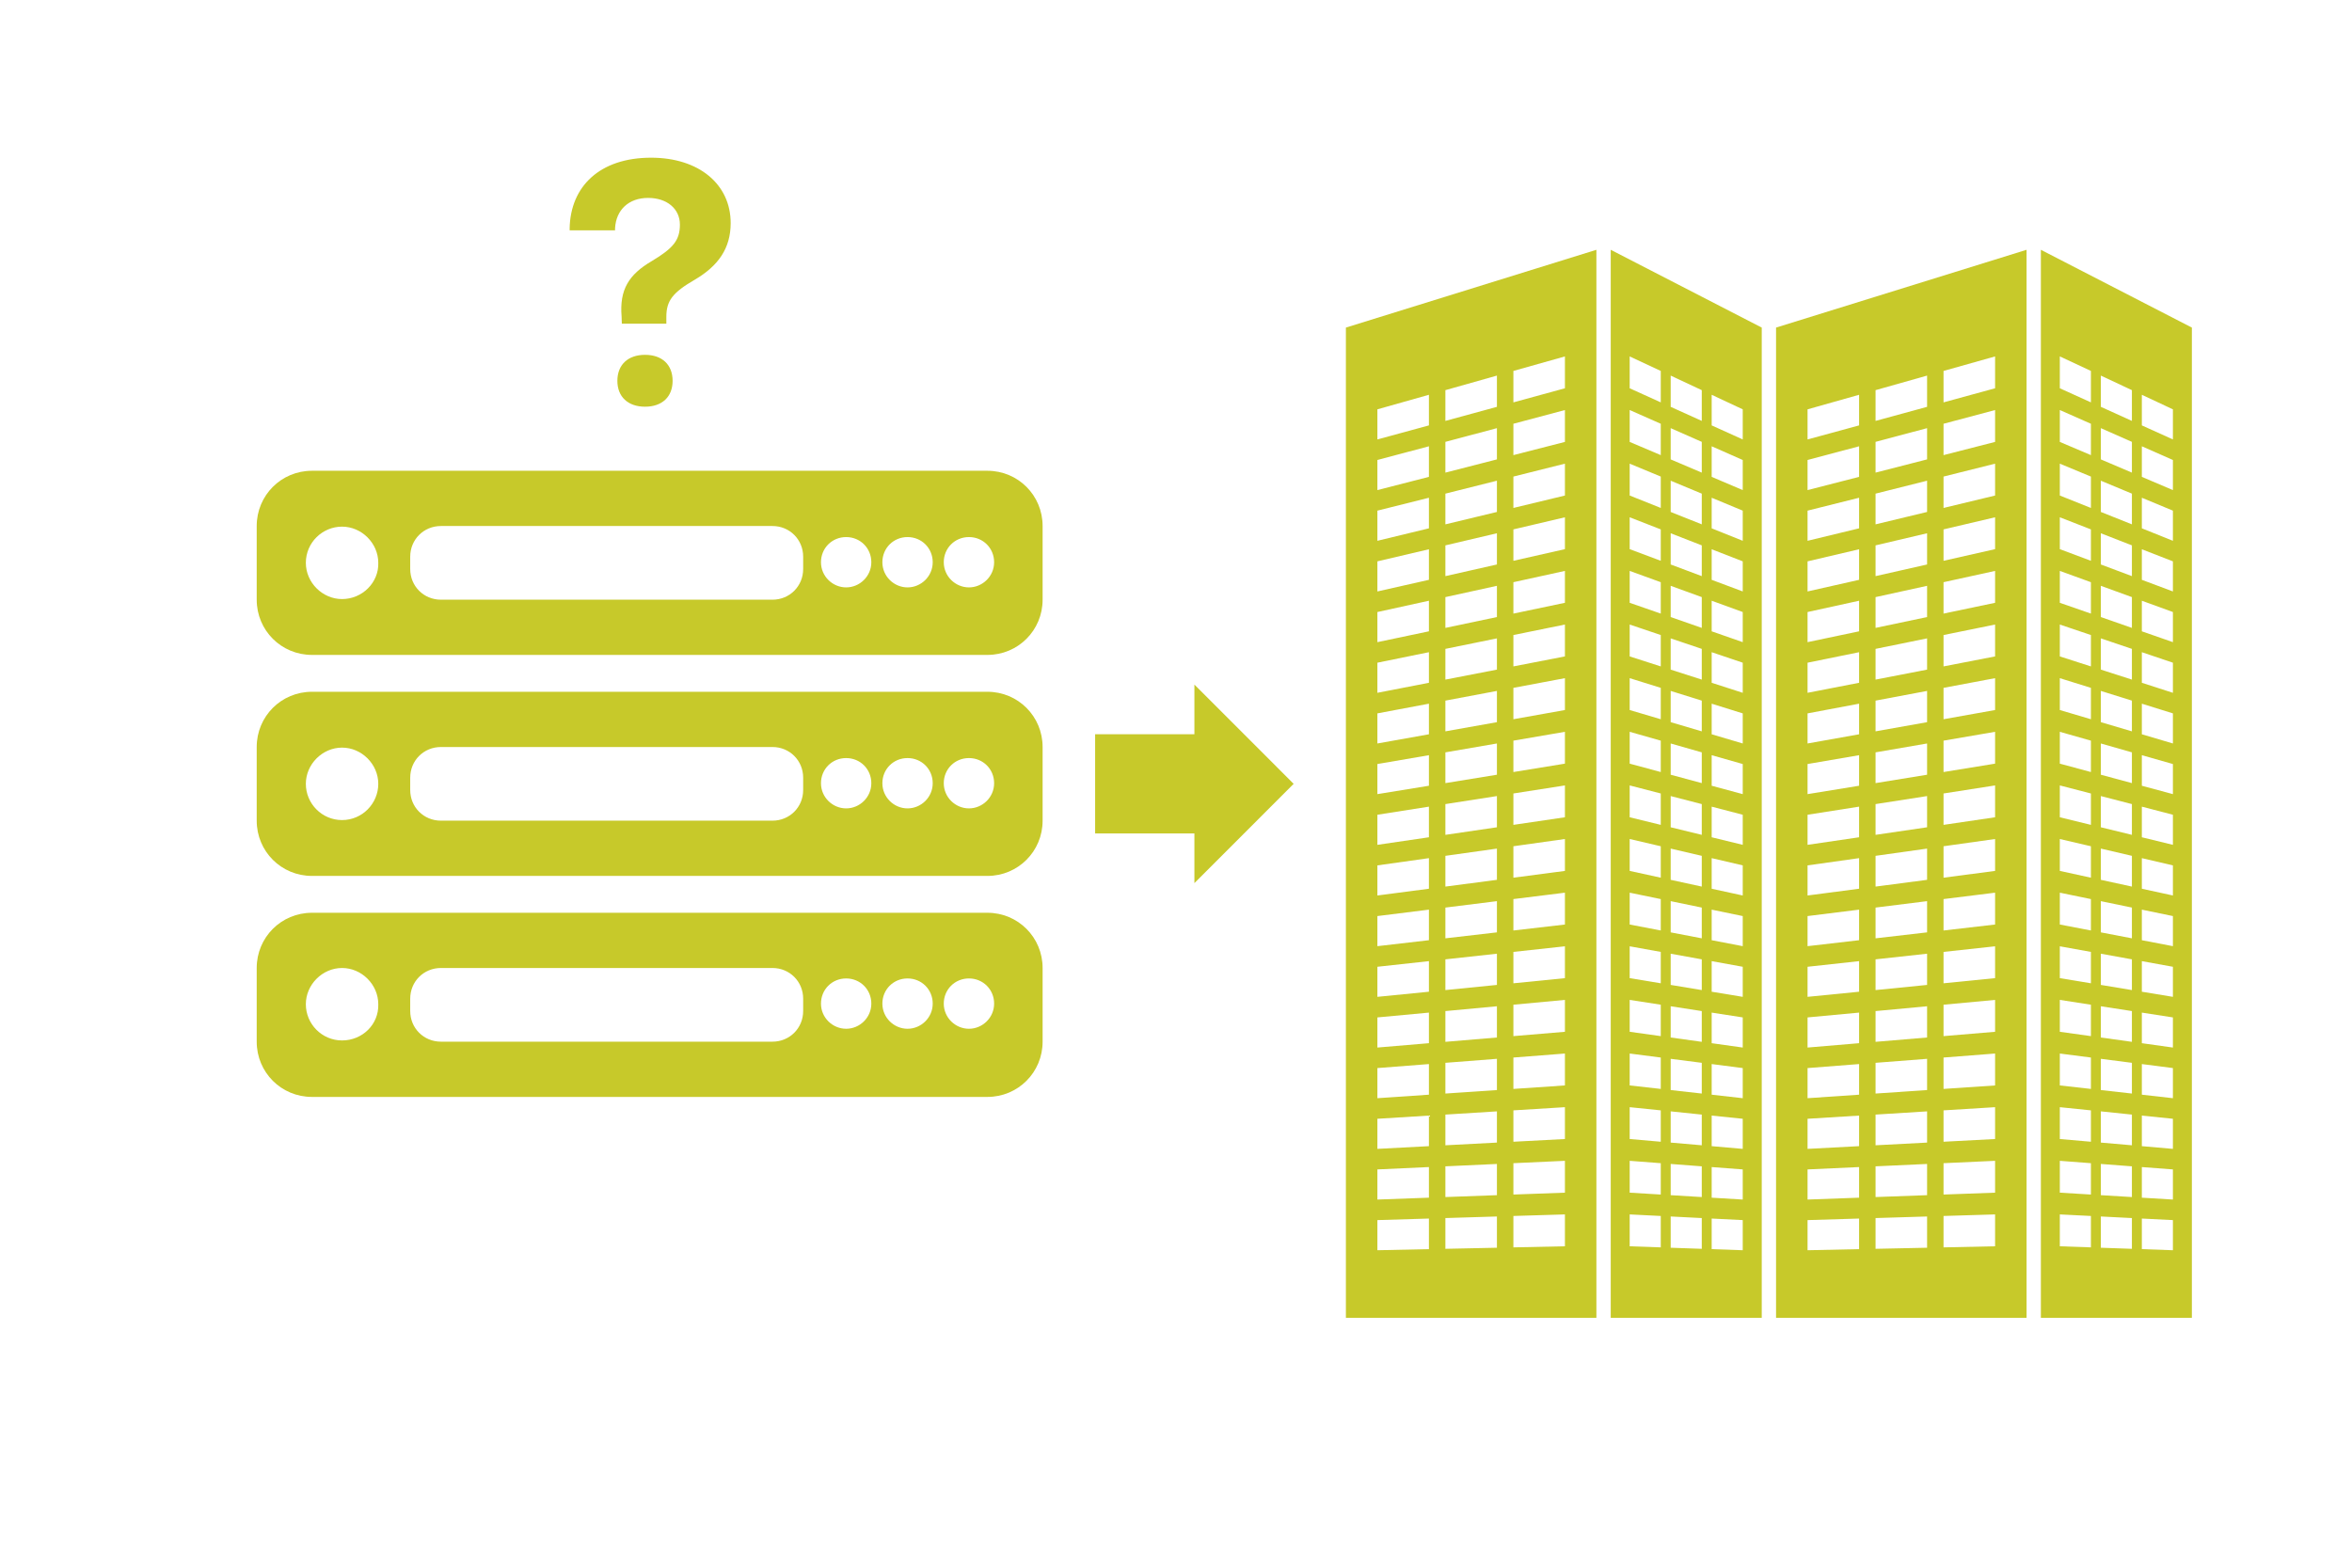 <svg xmlns="http://www.w3.org/2000/svg" xmlns:xlink="http://www.w3.org/1999/xlink" width="450" zoomAndPan="magnify" viewBox="0 0 337.5 225" height="300" preserveAspectRatio="xMidYMid meet" version="1.0"><defs><clipPath id="b647f4f044"><path d="M 36.793 67.566 L 149.875 67.566 L 149.875 94 L 36.793 94 Z M 36.793 67.566 " clip-rule="nonzero"/></clipPath><clipPath id="1b991f48dd"><path d="M 36.793 99 L 149.875 99 L 149.875 126 L 36.793 126 Z M 36.793 99 " clip-rule="nonzero"/></clipPath><clipPath id="67cea8989d"><path d="M 36.793 131 L 149.875 131 L 149.875 157.434 L 36.793 157.434 Z M 36.793 131 " clip-rule="nonzero"/></clipPath><clipPath id="2388bd281e"><path d="M 193.121 35.855 L 230 35.855 L 230 189.379 L 193.121 189.379 Z M 193.121 35.855 " clip-rule="nonzero"/></clipPath><clipPath id="7b7b9849aa"><path d="M 292 35.855 L 314.441 35.855 L 314.441 189.379 L 292 189.379 Z M 292 35.855 " clip-rule="nonzero"/></clipPath><clipPath id="42d70ab437"><path d="M 254 35.855 L 291 35.855 L 291 189.379 L 254 189.379 Z M 254 35.855 " clip-rule="nonzero"/></clipPath><clipPath id="5254c0b301"><path d="M 231 35.855 L 253 35.855 L 253 189.379 L 231 189.379 Z M 231 35.855 " clip-rule="nonzero"/></clipPath><clipPath id="165256981c"><path d="M 81.32 22.633 L 105 22.633 L 105 58.578 L 81.32 58.578 Z M 81.32 22.633 " clip-rule="nonzero"/></clipPath><clipPath id="0f7f327a75"><path d="M 157.145 98.254 L 185.633 98.254 L 185.633 126.746 L 157.145 126.746 Z M 157.145 98.254 " clip-rule="nonzero"/></clipPath><clipPath id="7ec43bb636"><path d="M 185.633 112.5 L 171.391 98.254 L 171.391 105.379 L 157.145 105.379 L 157.145 119.621 L 171.391 119.621 L 171.391 126.746 Z M 185.633 112.5 " clip-rule="nonzero"/></clipPath></defs><g clip-path="url(#b647f4f044)"><path fill="#c7c92a" d="M 149.609 75.496 C 149.609 71.09 146.086 67.566 141.684 67.566 L 44.766 67.566 C 40.359 67.566 36.836 71.09 36.836 75.496 L 36.836 86.07 C 36.836 90.473 40.359 93.996 44.766 93.996 L 141.684 93.996 C 146.086 93.996 149.609 90.473 149.609 86.07 Z M 49.082 85.98 C 46.266 85.98 43.887 83.602 43.887 80.781 C 43.887 77.875 46.266 75.586 49.082 75.586 C 51.902 75.586 54.281 77.965 54.281 80.781 C 54.371 83.602 51.992 85.98 49.082 85.98 Z M 115.25 81.664 C 115.25 84.129 113.312 86.07 110.844 86.07 L 63.27 86.07 C 60.801 86.07 58.863 84.129 58.863 81.664 L 58.863 79.902 C 58.863 77.434 60.801 75.496 63.27 75.496 L 110.844 75.496 C 113.312 75.496 115.25 77.434 115.25 79.902 Z M 121.418 84.305 C 119.48 84.305 117.805 82.719 117.805 80.695 C 117.805 78.668 119.391 77.082 121.418 77.082 C 123.445 77.082 125.031 78.668 125.031 80.695 C 125.031 82.719 123.355 84.305 121.418 84.305 Z M 130.227 84.305 C 128.289 84.305 126.617 82.719 126.617 80.695 C 126.617 78.668 128.203 77.082 130.227 77.082 C 132.254 77.082 133.84 78.668 133.84 80.695 C 133.84 82.719 132.168 84.305 130.227 84.305 Z M 139.039 84.305 C 137.102 84.305 135.426 82.719 135.426 80.695 C 135.426 78.668 137.012 77.082 139.039 77.082 C 141.066 77.082 142.652 78.668 142.652 80.695 C 142.652 82.719 140.977 84.305 139.039 84.305 Z M 139.039 84.305 " fill-opacity="1" fill-rule="nonzero"/></g><g clip-path="url(#1b991f48dd)"><path fill="#c7c92a" d="M 149.609 107.215 C 149.609 102.809 146.086 99.285 141.684 99.285 L 44.766 99.285 C 40.359 99.285 36.836 102.809 36.836 107.215 L 36.836 117.785 C 36.836 122.191 40.359 125.715 44.766 125.715 L 141.684 125.715 C 146.086 125.715 149.609 122.191 149.609 117.785 Z M 49.082 117.699 C 46.176 117.699 43.887 115.32 43.887 112.5 C 43.887 109.68 46.266 107.301 49.082 107.301 C 51.902 107.301 54.281 109.68 54.281 112.5 C 54.281 115.32 51.992 117.699 49.082 117.699 Z M 115.25 113.383 C 115.25 115.848 113.312 117.785 110.844 117.785 L 63.27 117.785 C 60.801 117.785 58.863 115.848 58.863 113.383 L 58.863 111.617 C 58.863 109.152 60.801 107.215 63.27 107.215 L 110.844 107.215 C 113.312 107.215 115.25 109.152 115.25 111.617 Z M 121.418 116.023 C 119.48 116.023 117.805 114.438 117.805 112.41 C 117.805 110.387 119.391 108.801 121.418 108.801 C 123.445 108.801 125.031 110.387 125.031 112.41 C 125.031 114.438 123.355 116.023 121.418 116.023 Z M 130.227 116.023 C 128.289 116.023 126.617 114.438 126.617 112.41 C 126.617 110.387 128.203 108.801 130.227 108.801 C 132.254 108.801 133.84 110.387 133.84 112.41 C 133.84 114.438 132.168 116.023 130.227 116.023 Z M 139.039 116.023 C 137.102 116.023 135.426 114.438 135.426 112.41 C 135.426 110.387 137.012 108.801 139.039 108.801 C 141.066 108.801 142.652 110.387 142.652 112.41 C 142.652 114.438 140.977 116.023 139.039 116.023 Z M 139.039 116.023 " fill-opacity="1" fill-rule="nonzero"/></g><g clip-path="url(#67cea8989d)"><path fill="#c7c92a" d="M 149.609 138.93 C 149.609 134.527 146.086 131.004 141.684 131.004 L 44.766 131.004 C 40.359 131.004 36.836 134.527 36.836 138.93 L 36.836 149.504 C 36.836 153.91 40.359 157.434 44.766 157.434 L 141.684 157.434 C 146.086 157.434 149.609 153.91 149.609 149.504 Z M 49.082 149.328 C 46.176 149.328 43.887 146.949 43.887 144.129 C 43.887 141.309 46.266 138.93 49.082 138.93 C 51.902 138.93 54.281 141.309 54.281 144.129 C 54.371 147.035 51.992 149.328 49.082 149.328 Z M 115.25 145.098 C 115.25 147.566 113.312 149.504 110.844 149.504 L 63.27 149.504 C 60.801 149.504 58.863 147.566 58.863 145.098 L 58.863 143.336 C 58.863 140.871 60.801 138.93 63.27 138.93 L 110.844 138.93 C 113.312 138.93 115.25 140.871 115.25 143.336 Z M 121.418 147.652 C 119.48 147.652 117.805 146.066 117.805 144.043 C 117.805 142.016 119.391 140.43 121.418 140.43 C 123.445 140.43 125.031 142.016 125.031 144.043 C 125.031 146.066 123.355 147.652 121.418 147.652 Z M 130.227 147.652 C 128.289 147.652 126.617 146.066 126.617 144.043 C 126.617 142.016 128.203 140.43 130.227 140.43 C 132.254 140.43 133.84 142.016 133.84 144.043 C 133.84 146.066 132.168 147.652 130.227 147.652 Z M 139.039 147.652 C 137.102 147.652 135.426 146.066 135.426 144.043 C 135.426 142.016 137.012 140.43 139.039 140.43 C 141.066 140.43 142.652 142.016 142.652 144.043 C 142.652 146.066 140.977 147.652 139.039 147.652 Z M 139.039 147.652 " fill-opacity="1" fill-rule="nonzero"/></g><g clip-path="url(#2388bd281e)"><path fill="#c7c92a" d="M 224.559 174.297 L 217.164 174.52 L 217.164 179.027 L 224.559 178.871 Z M 214.801 174.594 L 207.406 174.82 L 207.406 179.234 L 214.801 179.078 Z M 205.043 174.891 L 197.648 175.113 L 197.648 179.438 L 205.043 179.281 Z M 224.559 166.605 L 217.164 166.945 L 217.164 171.445 L 224.559 171.176 Z M 214.801 167.055 L 207.406 167.395 L 207.406 171.805 L 214.801 171.535 Z M 205.043 167.5 L 197.648 167.84 L 197.648 172.164 L 205.043 171.895 Z M 224.559 158.906 L 217.164 159.363 L 217.164 163.867 L 224.559 163.477 Z M 214.801 159.508 L 207.406 159.969 L 207.406 164.375 L 214.801 163.988 Z M 205.043 160.113 L 197.648 160.57 L 197.648 164.891 L 205.043 164.5 Z M 224.559 151.207 L 217.164 151.781 L 217.164 156.285 L 224.559 155.785 Z M 214.801 151.965 L 207.406 152.539 L 207.406 156.949 L 214.801 156.449 Z M 205.043 152.719 L 197.648 153.293 L 197.648 157.617 L 205.043 157.113 Z M 224.559 143.508 L 217.164 144.199 L 217.164 148.707 L 224.559 148.086 Z M 214.801 144.422 L 207.406 145.113 L 207.406 149.527 L 214.801 148.906 Z M 205.043 145.332 L 197.648 146.023 L 197.648 150.348 L 205.043 149.723 Z M 224.559 135.816 L 217.164 136.621 L 217.164 141.125 L 224.559 140.387 Z M 214.801 136.879 L 207.406 137.688 L 207.406 142.098 L 214.801 141.359 Z M 205.043 137.945 L 197.648 138.754 L 197.648 143.07 L 205.043 142.336 Z M 224.559 128.121 L 217.164 129.039 L 217.164 133.547 L 224.559 132.691 Z M 214.801 129.336 L 207.406 130.258 L 207.406 134.672 L 214.801 133.816 Z M 205.043 130.555 L 197.648 131.477 L 197.648 135.797 L 205.043 134.941 Z M 224.559 120.418 L 217.164 121.457 L 217.164 125.969 L 224.559 124.996 Z M 214.801 121.793 L 207.406 122.832 L 207.406 127.246 L 214.801 126.277 Z M 205.043 123.164 L 197.648 124.203 L 197.648 128.523 L 205.043 127.555 Z M 224.559 112.727 L 217.164 113.883 L 217.164 118.387 L 224.559 117.297 Z M 214.801 114.254 L 207.406 115.406 L 207.406 119.82 L 214.801 118.734 Z M 205.043 115.773 L 197.648 116.934 L 197.648 121.254 L 205.043 120.168 Z M 224.559 105.031 L 217.164 106.301 L 217.164 110.805 L 224.559 109.602 Z M 214.801 106.707 L 207.406 107.98 L 207.406 112.395 L 214.801 111.191 Z M 205.043 108.387 L 197.648 109.656 L 197.648 113.977 L 205.043 112.773 Z M 224.559 97.332 L 217.164 98.723 L 217.164 103.227 L 224.559 101.906 Z M 214.801 99.164 L 207.406 100.555 L 207.406 104.965 L 214.801 103.648 Z M 205.043 100.996 L 197.648 102.387 L 197.648 106.707 L 205.043 105.387 Z M 224.559 89.637 L 217.164 91.141 L 217.164 95.645 L 224.559 94.211 Z M 214.801 91.621 L 207.406 93.129 L 207.406 97.539 L 214.801 96.105 Z M 205.043 93.605 L 197.648 95.113 L 197.648 99.434 L 205.043 97.996 Z M 224.559 81.938 L 217.164 83.559 L 217.164 88.066 L 224.559 86.516 Z M 214.801 84.078 L 207.406 85.699 L 207.406 90.117 L 214.801 88.562 Z M 205.043 86.219 L 197.648 87.84 L 197.648 92.164 L 205.043 90.609 Z M 224.559 74.242 L 217.164 75.98 L 217.164 80.488 L 224.559 78.816 Z M 214.801 76.535 L 207.406 78.273 L 207.406 82.688 L 214.801 81.016 Z M 205.043 78.832 L 197.648 80.566 L 197.648 84.887 L 205.043 83.219 Z M 224.559 66.547 L 217.164 68.398 L 217.164 72.902 L 224.559 71.121 Z M 214.801 68.992 L 207.406 70.848 L 207.406 75.258 L 214.801 73.477 Z M 205.043 71.438 L 197.648 73.289 L 197.648 77.617 L 205.043 75.828 Z M 224.559 58.848 L 217.164 60.82 L 217.164 65.32 L 224.559 63.426 Z M 214.801 61.449 L 207.406 63.418 L 207.406 67.832 L 214.801 65.934 Z M 205.043 64.051 L 197.648 66.02 L 197.648 70.34 L 205.043 68.441 Z M 224.559 51.156 L 217.164 53.238 L 217.164 57.75 L 224.559 55.727 Z M 214.801 53.906 L 207.406 55.996 L 207.406 60.41 L 214.801 58.391 Z M 205.043 56.66 L 197.648 58.75 L 197.648 63.07 L 205.043 61.055 Z M 229.074 189.141 L 193.129 189.141 L 193.129 47.016 L 229.074 35.852 L 229.074 189.141 " fill-opacity="1" fill-rule="nonzero"/></g><g clip-path="url(#7b7b9849aa)"><path fill="#c7c92a" d="M 295.574 174.297 L 300.035 174.52 L 300.035 179.027 L 295.574 178.871 Z M 301.461 174.594 L 305.918 174.82 L 305.918 179.234 L 301.461 179.078 Z M 307.344 174.891 L 311.801 175.113 L 311.801 179.438 L 307.344 179.281 Z M 295.574 166.605 L 300.035 166.945 L 300.035 171.445 L 295.574 171.176 Z M 301.461 167.055 L 305.918 167.395 L 305.918 171.805 L 301.461 171.535 Z M 307.344 167.5 L 311.801 167.84 L 311.801 172.164 L 307.344 171.895 Z M 295.574 158.906 L 300.035 159.363 L 300.035 163.867 L 295.574 163.477 Z M 301.461 159.508 L 305.918 159.969 L 305.918 164.375 L 301.461 163.988 Z M 307.344 160.113 L 311.801 160.57 L 311.801 164.891 L 307.344 164.5 Z M 295.574 151.207 L 300.035 151.781 L 300.035 156.285 L 295.574 155.785 Z M 301.461 151.965 L 305.918 152.539 L 305.918 156.949 L 301.461 156.449 Z M 307.344 152.719 L 311.801 153.293 L 311.801 157.617 L 307.344 157.113 Z M 295.574 143.508 L 300.035 144.199 L 300.035 148.707 L 295.574 148.086 Z M 301.461 144.422 L 305.918 145.113 L 305.918 149.527 L 301.461 148.906 Z M 307.344 145.332 L 311.801 146.023 L 311.801 150.348 L 307.344 149.723 Z M 295.574 135.816 L 300.035 136.621 L 300.035 141.125 L 295.574 140.387 Z M 301.461 136.879 L 305.918 137.688 L 305.918 142.098 L 301.461 141.359 Z M 307.344 137.945 L 311.801 138.754 L 311.801 143.07 L 307.344 142.336 Z M 295.574 128.121 L 300.035 129.039 L 300.035 133.547 L 295.574 132.691 Z M 301.461 129.336 L 305.918 130.258 L 305.918 134.672 L 301.461 133.816 Z M 307.344 130.555 L 311.801 131.477 L 311.801 135.797 L 307.344 134.941 Z M 295.574 120.418 L 300.035 121.457 L 300.035 125.969 L 295.574 124.996 Z M 301.461 121.793 L 305.918 122.832 L 305.918 127.246 L 301.461 126.277 Z M 307.344 123.164 L 311.801 124.203 L 311.801 128.523 L 307.344 127.555 Z M 295.574 112.727 L 300.035 113.883 L 300.035 118.387 L 295.574 117.297 Z M 301.461 114.254 L 305.918 115.406 L 305.918 119.82 L 301.461 118.734 Z M 307.344 115.773 L 311.801 116.934 L 311.801 121.254 L 307.344 120.168 Z M 295.574 105.031 L 300.035 106.301 L 300.035 110.805 L 295.574 109.602 Z M 301.461 106.707 L 305.918 107.98 L 305.918 112.395 L 301.461 111.191 Z M 307.344 108.387 L 311.801 109.656 L 311.801 113.977 L 307.344 112.773 Z M 295.574 97.332 L 300.035 98.723 L 300.035 103.227 L 295.574 101.906 Z M 301.461 99.164 L 305.918 100.555 L 305.918 104.965 L 301.461 103.648 Z M 307.344 100.996 L 311.801 102.387 L 311.801 106.707 L 307.344 105.387 Z M 295.574 89.637 L 300.035 91.141 L 300.035 95.645 L 295.574 94.211 Z M 301.461 91.621 L 305.918 93.129 L 305.918 97.539 L 301.461 96.105 Z M 307.344 93.605 L 311.801 95.113 L 311.801 99.434 L 307.344 97.996 Z M 295.574 81.938 L 300.035 83.559 L 300.035 88.066 L 295.574 86.516 Z M 301.461 84.078 L 305.918 85.699 L 305.918 90.117 L 301.461 88.562 Z M 307.344 86.219 L 311.801 87.84 L 311.801 92.164 L 307.344 90.609 Z M 295.574 74.242 L 300.035 75.98 L 300.035 80.488 L 295.574 78.816 Z M 301.461 76.535 L 305.918 78.273 L 305.918 82.688 L 301.461 81.016 Z M 307.344 78.832 L 311.801 80.566 L 311.801 84.887 L 307.344 83.219 Z M 295.574 66.547 L 300.035 68.398 L 300.035 72.902 L 295.574 71.121 Z M 301.461 68.992 L 305.918 70.848 L 305.918 75.258 L 301.461 73.477 Z M 307.344 71.438 L 311.801 73.289 L 311.801 77.617 L 307.344 75.828 Z M 295.574 58.848 L 300.035 60.82 L 300.035 65.32 L 295.574 63.426 Z M 301.461 61.449 L 305.918 63.418 L 305.918 67.832 L 301.461 65.934 Z M 307.344 64.051 L 311.801 66.02 L 311.801 70.34 L 307.344 68.441 Z M 295.574 51.156 L 300.035 53.238 L 300.035 57.75 L 295.574 55.727 Z M 301.461 53.906 L 305.918 55.996 L 305.918 60.41 L 301.461 58.391 Z M 307.344 56.66 L 311.801 58.75 L 311.801 63.07 L 307.344 61.055 Z M 292.855 189.141 L 314.523 189.141 L 314.523 47.016 L 292.855 35.852 L 292.855 189.141 " fill-opacity="1" fill-rule="nonzero"/></g><g clip-path="url(#42d70ab437)"><path fill="#c7c92a" d="M 286.285 174.297 L 278.887 174.52 L 278.887 179.027 L 286.285 178.871 Z M 276.527 174.594 L 269.133 174.82 L 269.133 179.234 L 276.527 179.078 Z M 266.77 174.891 L 259.375 175.113 L 259.375 179.438 L 266.77 179.281 Z M 286.285 166.605 L 278.887 166.945 L 278.887 171.445 L 286.285 171.176 Z M 276.527 167.055 L 269.133 167.395 L 269.133 171.805 L 276.527 171.535 Z M 266.77 167.5 L 259.375 167.84 L 259.375 172.164 L 266.77 171.895 Z M 286.285 158.906 L 278.887 159.363 L 278.887 163.867 L 286.285 163.477 Z M 276.527 159.508 L 269.133 159.969 L 269.133 164.375 L 276.527 163.988 Z M 266.77 160.113 L 259.375 160.57 L 259.375 164.891 L 266.77 164.5 Z M 286.285 151.207 L 278.887 151.781 L 278.887 156.285 L 286.285 155.785 Z M 276.527 151.965 L 269.133 152.539 L 269.133 156.949 L 276.527 156.449 Z M 266.77 152.719 L 259.375 153.293 L 259.375 157.617 L 266.77 157.113 Z M 286.285 143.508 L 278.887 144.199 L 278.887 148.707 L 286.285 148.086 Z M 276.527 144.422 L 269.133 145.113 L 269.133 149.527 L 276.527 148.906 Z M 266.77 145.332 L 259.375 146.023 L 259.375 150.348 L 266.77 149.723 Z M 286.285 135.816 L 278.887 136.621 L 278.887 141.125 L 286.285 140.387 Z M 276.527 136.879 L 269.133 137.688 L 269.133 142.098 L 276.527 141.359 Z M 266.77 137.945 L 259.375 138.754 L 259.375 143.07 L 266.77 142.336 Z M 286.285 128.121 L 278.887 129.039 L 278.887 133.547 L 286.285 132.691 Z M 276.527 129.336 L 269.133 130.258 L 269.133 134.672 L 276.527 133.816 Z M 266.77 130.555 L 259.375 131.477 L 259.375 135.797 L 266.77 134.941 Z M 286.285 120.418 L 278.887 121.457 L 278.887 125.969 L 286.285 124.996 Z M 276.527 121.793 L 269.133 122.832 L 269.133 127.246 L 276.527 126.277 Z M 266.77 123.164 L 259.375 124.203 L 259.375 128.523 L 266.77 127.555 Z M 286.285 112.727 L 278.887 113.883 L 278.887 118.387 L 286.285 117.297 Z M 276.527 114.254 L 269.133 115.406 L 269.133 119.82 L 276.527 118.734 Z M 266.77 115.773 L 259.375 116.934 L 259.375 121.254 L 266.77 120.168 Z M 286.285 105.031 L 278.887 106.301 L 278.887 110.805 L 286.285 109.602 Z M 276.527 106.707 L 269.133 107.98 L 269.133 112.395 L 276.527 111.191 Z M 266.77 108.387 L 259.375 109.656 L 259.375 113.977 L 266.77 112.773 Z M 286.285 97.332 L 278.887 98.723 L 278.887 103.227 L 286.285 101.906 Z M 276.527 99.164 L 269.133 100.555 L 269.133 104.965 L 276.527 103.648 Z M 266.77 100.996 L 259.375 102.387 L 259.375 106.707 L 266.77 105.387 Z M 286.285 89.637 L 278.887 91.141 L 278.887 95.645 L 286.285 94.211 Z M 276.527 91.621 L 269.133 93.129 L 269.133 97.539 L 276.527 96.105 Z M 266.77 93.605 L 259.375 95.113 L 259.375 99.434 L 266.77 97.996 Z M 286.285 81.938 L 278.887 83.559 L 278.887 88.066 L 286.285 86.516 Z M 276.527 84.078 L 269.133 85.699 L 269.133 90.117 L 276.527 88.562 Z M 266.77 86.219 L 259.375 87.84 L 259.375 92.164 L 266.77 90.609 Z M 286.285 74.242 L 278.887 75.98 L 278.887 80.488 L 286.285 78.816 Z M 276.527 76.535 L 269.133 78.273 L 269.133 82.688 L 276.527 81.016 Z M 266.77 78.832 L 259.375 80.566 L 259.375 84.887 L 266.77 83.219 Z M 286.285 66.547 L 278.887 68.398 L 278.887 72.902 L 286.285 71.121 Z M 276.527 68.992 L 269.133 70.848 L 269.133 75.258 L 276.527 73.477 Z M 266.77 71.438 L 259.375 73.289 L 259.375 77.617 L 266.77 75.828 Z M 286.285 58.848 L 278.887 60.82 L 278.887 65.32 L 286.285 63.426 Z M 276.527 61.449 L 269.133 63.418 L 269.133 67.832 L 276.527 65.934 Z M 266.77 64.051 L 259.375 66.02 L 259.375 70.34 L 266.77 68.441 Z M 286.285 51.156 L 278.887 53.238 L 278.887 57.75 L 286.285 55.727 Z M 276.527 53.906 L 269.133 55.996 L 269.133 60.41 L 276.527 58.391 Z M 266.77 56.66 L 259.375 58.75 L 259.375 63.07 L 266.77 61.055 Z M 290.801 189.141 L 254.855 189.141 L 254.855 47.016 L 290.801 35.852 L 290.801 189.141 " fill-opacity="1" fill-rule="nonzero"/></g><g clip-path="url(#5254c0b301)"><path fill="#c7c92a" d="M 233.852 174.297 L 238.312 174.52 L 238.312 179.027 L 233.852 178.871 Z M 239.734 174.594 L 244.195 174.82 L 244.195 179.234 L 239.734 179.078 Z M 245.617 174.891 L 250.074 175.113 L 250.074 179.438 L 245.617 179.281 Z M 233.852 166.605 L 238.312 166.945 L 238.312 171.445 L 233.852 171.176 Z M 239.734 167.055 L 244.195 167.395 L 244.195 171.805 L 239.734 171.535 Z M 245.617 167.5 L 250.074 167.84 L 250.074 172.164 L 245.617 171.895 Z M 233.852 158.906 L 238.312 159.363 L 238.312 163.867 L 233.852 163.477 Z M 239.734 159.508 L 244.195 159.969 L 244.195 164.375 L 239.734 163.988 Z M 245.617 160.113 L 250.074 160.57 L 250.074 164.891 L 245.617 164.5 Z M 233.852 151.207 L 238.312 151.781 L 238.312 156.285 L 233.852 155.785 Z M 239.734 151.965 L 244.195 152.539 L 244.195 156.949 L 239.734 156.449 Z M 245.617 152.719 L 250.074 153.293 L 250.074 157.617 L 245.617 157.113 Z M 233.852 143.508 L 238.312 144.199 L 238.312 148.707 L 233.852 148.086 Z M 239.734 144.422 L 244.195 145.113 L 244.195 149.527 L 239.734 148.906 Z M 245.617 145.332 L 250.074 146.023 L 250.074 150.348 L 245.617 149.723 Z M 233.852 135.816 L 238.312 136.621 L 238.312 141.125 L 233.852 140.387 Z M 239.734 136.879 L 244.195 137.688 L 244.195 142.098 L 239.734 141.359 Z M 245.617 137.945 L 250.074 138.754 L 250.074 143.07 L 245.617 142.336 Z M 233.852 128.121 L 238.312 129.039 L 238.312 133.547 L 233.852 132.691 Z M 239.734 129.336 L 244.195 130.258 L 244.195 134.672 L 239.734 133.816 Z M 245.617 130.555 L 250.074 131.477 L 250.074 135.797 L 245.617 134.941 Z M 233.852 120.418 L 238.312 121.457 L 238.312 125.969 L 233.852 124.996 Z M 239.734 121.793 L 244.195 122.832 L 244.195 127.246 L 239.734 126.277 Z M 245.617 123.164 L 250.074 124.203 L 250.074 128.523 L 245.617 127.555 Z M 233.852 112.727 L 238.312 113.883 L 238.312 118.387 L 233.852 117.297 Z M 239.734 114.254 L 244.195 115.406 L 244.195 119.82 L 239.734 118.734 Z M 245.617 115.773 L 250.074 116.934 L 250.074 121.254 L 245.617 120.168 Z M 233.852 105.031 L 238.312 106.301 L 238.312 110.805 L 233.852 109.602 Z M 239.734 106.707 L 244.195 107.98 L 244.195 112.395 L 239.734 111.191 Z M 245.617 108.387 L 250.074 109.656 L 250.074 113.977 L 245.617 112.773 Z M 233.852 97.332 L 238.312 98.723 L 238.312 103.227 L 233.852 101.906 Z M 239.734 99.164 L 244.195 100.555 L 244.195 104.965 L 239.734 103.648 Z M 245.617 100.996 L 250.074 102.387 L 250.074 106.707 L 245.617 105.387 Z M 233.852 89.637 L 238.312 91.141 L 238.312 95.645 L 233.852 94.211 Z M 239.734 91.621 L 244.195 93.129 L 244.195 97.539 L 239.734 96.105 Z M 245.617 93.605 L 250.074 95.113 L 250.074 99.434 L 245.617 97.996 Z M 233.852 81.938 L 238.312 83.559 L 238.312 88.066 L 233.852 86.516 Z M 239.734 84.078 L 244.195 85.699 L 244.195 90.117 L 239.734 88.562 Z M 245.617 86.219 L 250.074 87.84 L 250.074 92.164 L 245.617 90.609 Z M 233.852 74.242 L 238.312 75.98 L 238.312 80.488 L 233.852 78.816 Z M 239.734 76.535 L 244.195 78.273 L 244.195 82.688 L 239.734 81.016 Z M 245.617 78.832 L 250.074 80.566 L 250.074 84.887 L 245.617 83.219 Z M 233.852 66.547 L 238.312 68.398 L 238.312 72.902 L 233.852 71.121 Z M 239.734 68.992 L 244.195 70.848 L 244.195 75.258 L 239.734 73.477 Z M 245.617 71.438 L 250.074 73.289 L 250.074 77.617 L 245.617 75.828 Z M 233.852 58.848 L 238.312 60.82 L 238.312 65.32 L 233.852 63.426 Z M 239.734 61.449 L 244.195 63.418 L 244.195 67.832 L 239.734 65.934 Z M 245.617 64.051 L 250.074 66.02 L 250.074 70.34 L 245.617 68.441 Z M 233.852 51.156 L 238.312 53.238 L 238.312 57.75 L 233.852 55.727 Z M 239.734 53.906 L 244.195 55.996 L 244.195 60.41 L 239.734 58.391 Z M 245.617 56.66 L 250.074 58.75 L 250.074 63.07 L 245.617 61.055 Z M 231.133 189.141 L 252.801 189.141 L 252.801 47.016 L 231.133 35.852 L 231.133 189.141 " fill-opacity="1" fill-rule="nonzero"/></g><g clip-path="url(#165256981c)"><path fill="#c7c92a" d="M 93.43 22.633 C 86.047 22.633 81.859 26.77 81.742 32.758 L 81.742 33.055 L 88.258 33.055 L 88.258 32.758 C 88.402 30.113 90.23 28.406 92.996 28.406 C 95.738 28.406 97.562 29.992 97.562 32.227 C 97.562 34.465 96.625 35.617 93.523 37.473 C 90.207 39.418 88.883 41.582 89.195 45.43 L 89.23 46.457 L 95.617 46.457 L 95.617 45.48 C 95.617 43.172 96.508 41.992 99.703 40.141 C 103.094 38.145 104.848 35.621 104.848 32.012 C 104.848 26.457 100.305 22.633 93.43 22.633 Z M 92.562 50.926 C 90.117 50.926 88.59 52.344 88.59 54.66 C 88.59 56.953 90.117 58.371 92.562 58.371 C 95.008 58.371 96.516 56.953 96.516 54.66 C 96.516 52.344 95.008 50.926 92.562 50.926 Z M 92.562 50.926 " fill-opacity="1" fill-rule="nonzero"/></g><g clip-path="url(#0f7f327a75)"><g clip-path="url(#7ec43bb636)"><path fill="#c7c92a" d="M 157.145 98.254 L 185.633 98.254 L 185.633 126.746 L 157.145 126.746 Z M 157.145 98.254 " fill-opacity="1" fill-rule="nonzero"/></g></g></svg>